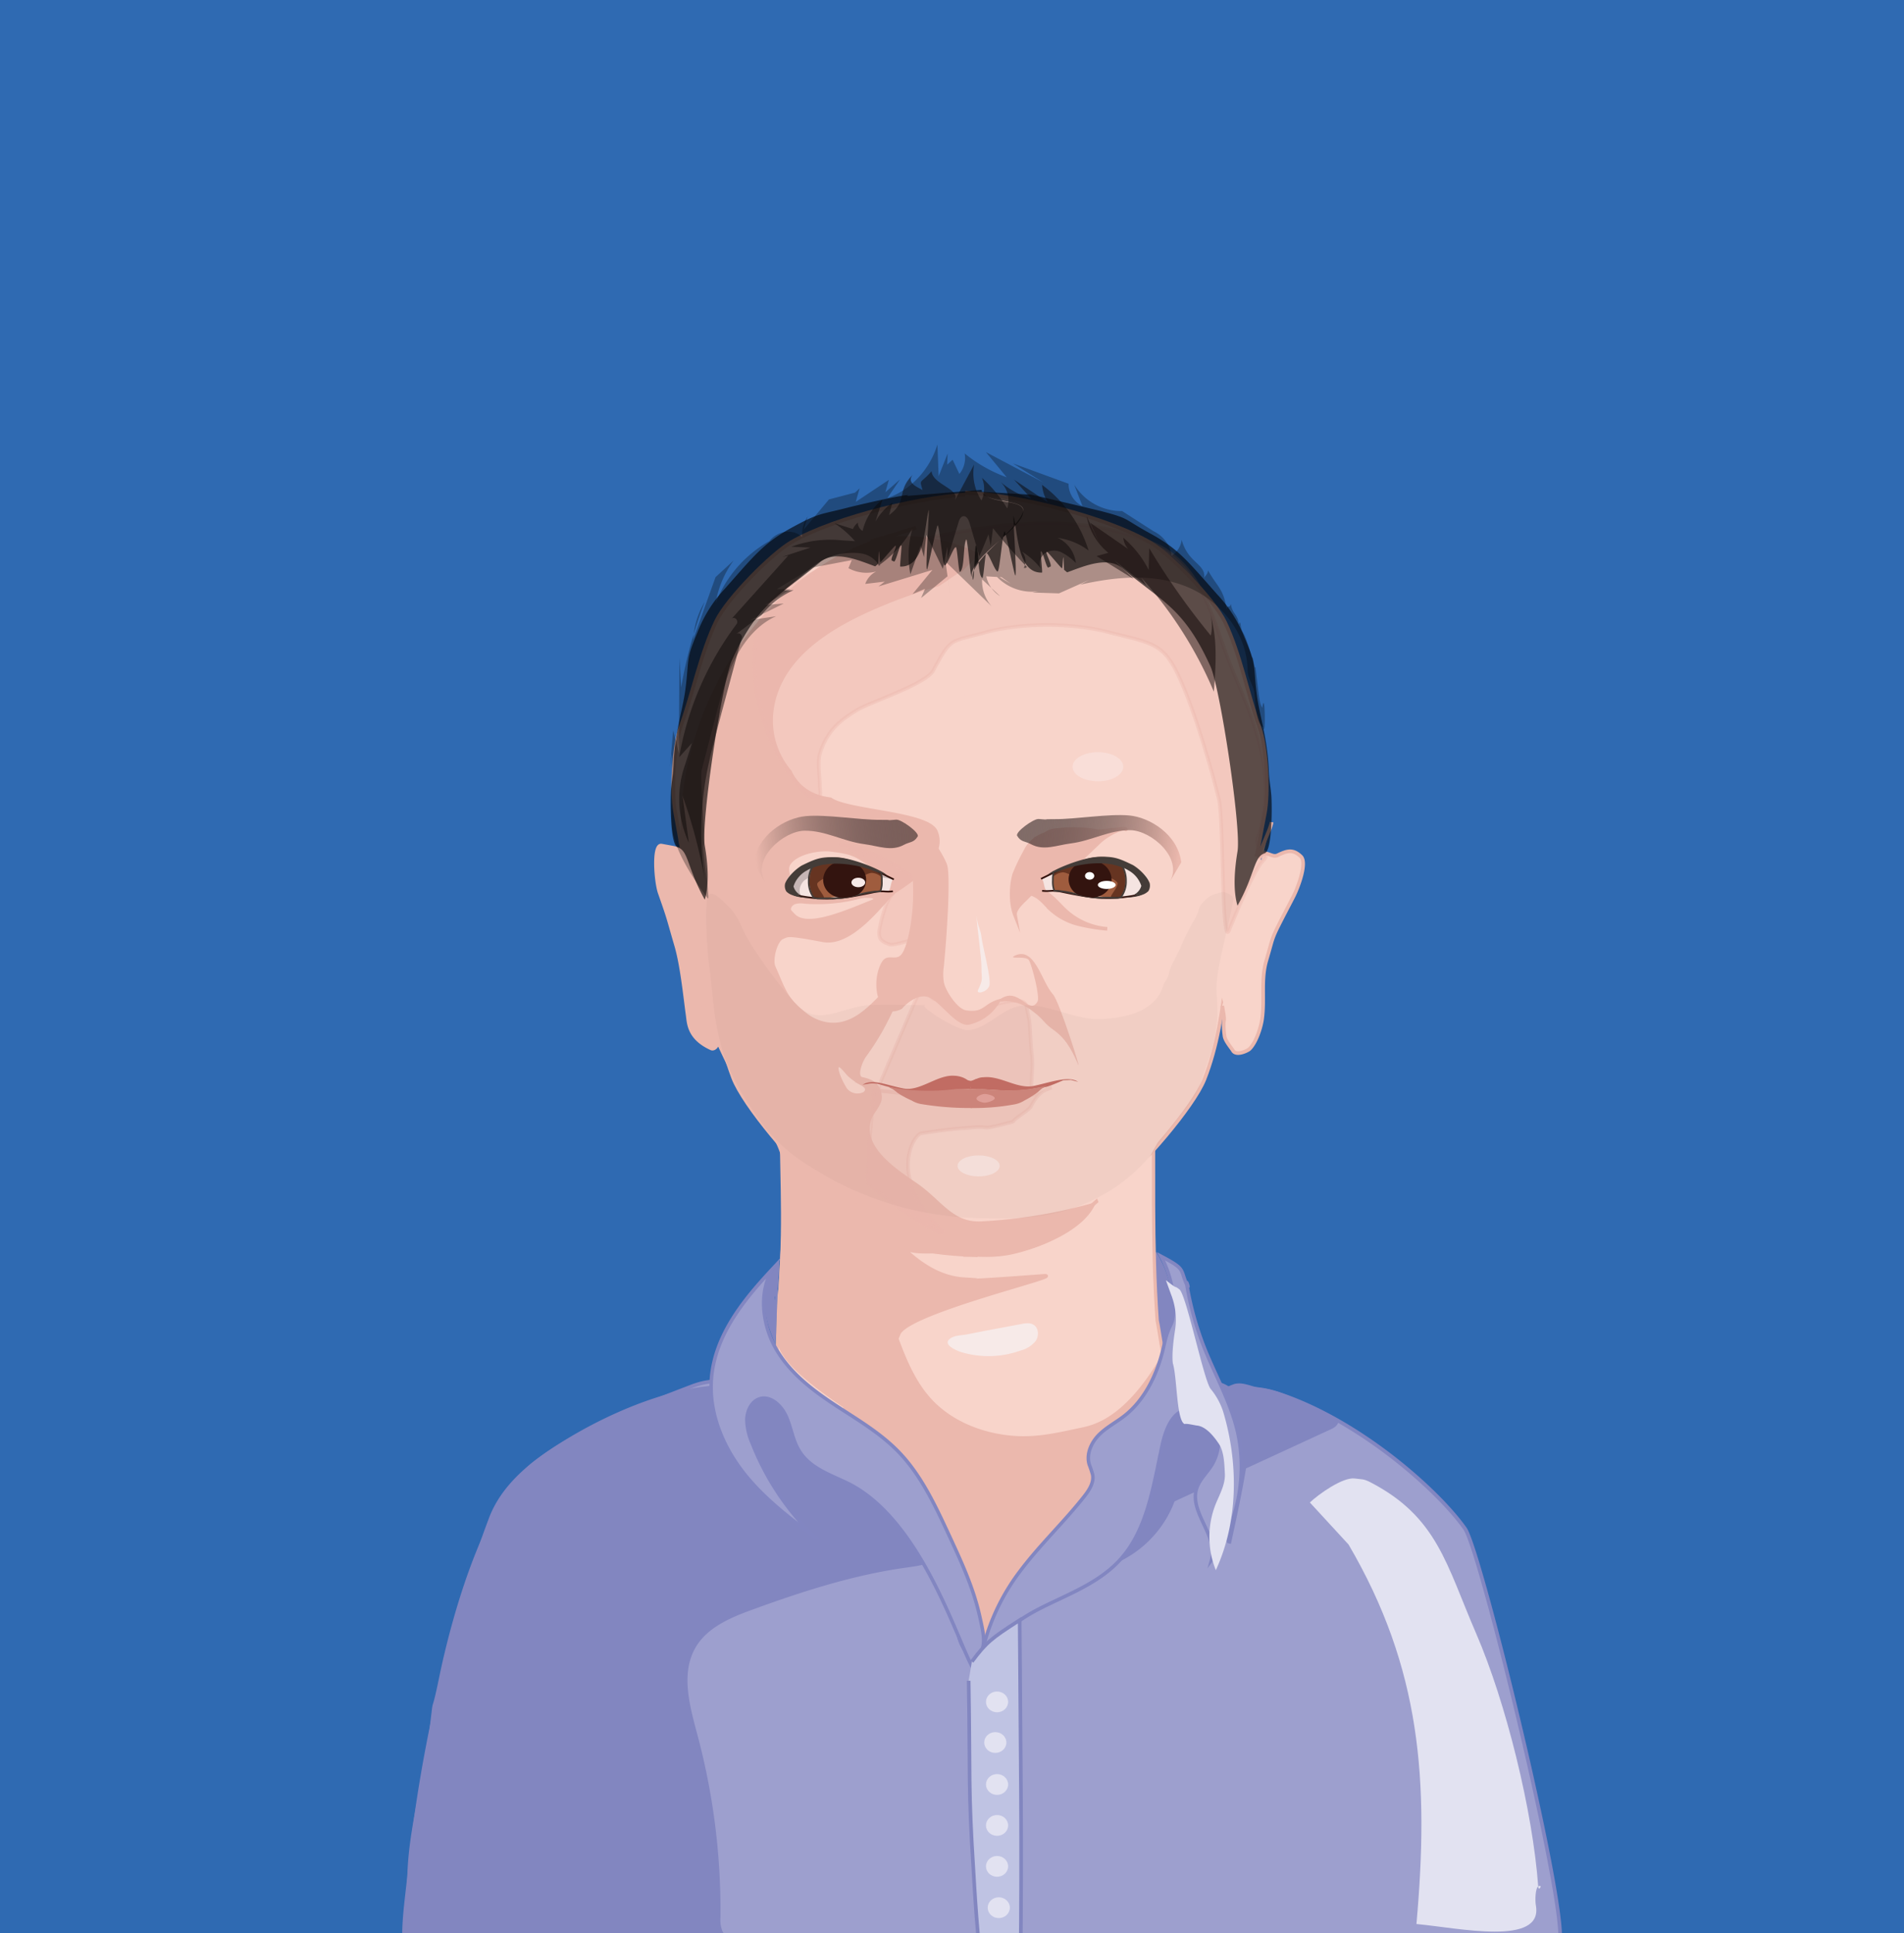 <svg xmlns="http://www.w3.org/2000/svg" xmlns:xlink="http://www.w3.org/1999/xlink" viewBox="0 0 575.43 583.94"><rect x="0" y="0" width="575.43" height="583.94" fill="#808080" stroke="none"/><defs><style>.cls-1{fill:#2f6ab2;}.cls-2,.cls-6{fill:#8286c0;}.cls-3,.cls-7,.cls-9{fill:#f8d4ca;}.cls-12,.cls-14,.cls-3,.cls-4,.cls-7,.cls-8{stroke:#ebb8ad;}.cls-10,.cls-11,.cls-12,.cls-14,.cls-20,.cls-22,.cls-3,.cls-4,.cls-5,.cls-6,.cls-7,.cls-8{stroke-miterlimit:10;}.cls-3{stroke-width:0.99px;}.cls-12,.cls-13,.cls-14,.cls-4,.cls-8{fill:#ebb8ad;}.cls-4{stroke-width:1.15px;}.cls-10,.cls-5{fill:#9d9fce;stroke:#8286c1;}.cls-11,.cls-5,.cls-6{stroke-width:1.1px;}.cls-11,.cls-6{stroke:#8286c0;}.cls-12,.cls-14,.cls-7,.cls-8{stroke-width:1.1px;}.cls-10{stroke-width:1.06px;}.cls-11{fill:#bfc3e3;}.cls-12,.cls-34{opacity:0.4;}.cls-14{opacity:0.41;}.cls-15{fill:#f5e4e1;}.cls-16{fill:#c6b6b5;}.cls-17{fill:#9f5c3e;}.cls-18{fill:#e2e2f1;}.cls-19{fill:#663421;}.cls-20,.cls-22{fill:none;}.cls-20{stroke:#33120d;stroke-width:0.52px;}.cls-21{fill:url(#Sfumatura_senza_nome_46);}.cls-22{stroke:#443c38;stroke-width:0.5px;}.cls-23{fill:#33140f;}.cls-24{fill:#c66f66;}.cls-25{fill:#d2887d;}.cls-26{fill:#443c38;}.cls-27{fill:#e5a39c;}.cls-28{fill:url(#Sfumatura_senza_nome_46-2);}.cls-29{fill:#140c09;opacity:0.03;}.cls-30{opacity:0.62;}.cls-31{opacity:0.29;}.cls-32{fill:#0d0809;}.cls-32,.cls-33{opacity:0.51;}.cls-33{fill:#120909;}.cls-34{fill:#faefed;}.cls-35,.cls-36{fill:#f7eae8;}.cls-36{opacity:0.58;}.cls-37{fill:#fff;}</style><linearGradient id="Sfumatura_senza_nome_46" x1="225.62" y1="256.58" x2="270.38" y2="256.58" gradientTransform="matrix(1.12, -0.1, 0.11, 0.99, -53.43, 24.97)" gradientUnits="userSpaceOnUse"><stop offset="0.01" stop-color="#ebb8ad"/><stop offset="0.11" stop-color="#d2a49a" stop-opacity="0.94"/><stop offset="0.43" stop-color="#7e625d" stop-opacity="0.76"/><stop offset="0.7" stop-color="#413130" stop-opacity="0.63"/><stop offset="0.9" stop-color="#1b1314" stop-opacity="0.54"/><stop offset="1" stop-color="#0d0809" stop-opacity="0.51"/></linearGradient><linearGradient id="Sfumatura_senza_nome_46-2" x1="273.33" y1="261.25" x2="318.08" y2="261.25" gradientTransform="matrix(-1.12, -0.1, -0.11, 0.99, 692, 24.97)" xlink:href="#Sfumatura_senza_nome_46"/></defs><g id="Livello_8" data-name="Livello 8"><rect class="cls-1" x="-4.76" y="-14.17" width="593.77" height="611.08" rx="5.97"/></g><g id="Livello_1" data-name="Livello 1"><path class="cls-2" d="M347.7,391.42a30.48,30.48,0,0,0,1.91,12.84,6.19,6.19,0,0,0,1.44,2.31,2.22,2.22,0,0,0,2.41.5c.72-.36-1.84-4.2-1.07-4,1.06.29,1.59.94,2-7.18a32.4,32.4,0,0,0-2.84-13.72c-.66-1.36-2.27-4.68-2.31-3.81a32.14,32.14,0,0,1-.43,4.11A68.84,68.84,0,0,0,347.7,391.42Z"/><path class="cls-2" d="M231.22,391.19c-.56,4.93.81,9.61,3.3,15.33-.38-.27.24-4.94.19-5.47-.13-1.3.4-10.45.35-11.76-.11-2.71-1.14,5.63-.92,2.92.1-1.3.62,0,.8-1.27.14-1,.93-11.28.46-10.37-1.16,2.28-2.08,3.79-2.55,4.68A13.12,13.12,0,0,0,231.22,391.19Z"/><path class="cls-3" d="M299,616.46c-49.72,6.19-94.66,5.75-144,11.2-8.36.91-2.71-47.15-6.05-55.33,3-52,6.23-77.09,18.77-115.28,2.51-8.19,4.59-14.81,12.11-18.45,11.7-6.36,12.1-3.1,23.8-9.46,5-1.82,15-3.71,15-3.71,4.18-3.64,12.63-4.43,15.14-9.88,1.67-3.64,1.17-22.72,2-26.35,1.67-23.64,0-35.67.45-59.14-.18,0-.64,16.88,0,0,22.4.08,42.35,0,64.75.11"/><path class="cls-3" d="M283.63,615.7c49.73,6.19,94.67,5.74,144,11.2,8.36.91,2.71-47.15,6.06-55.33-3-52-6.24-77.09-18.78-115.28-2.5-8.19-4.58-14.81-12.11-18.45-11.7-6.36-12.09-3.1-23.79-9.46-5-1.82-15-3.71-15-3.71-4.18-3.64-8.77-6.4-11.28-11.86-1.67-3.64-2.19-10.2-3-13.83-1.68-23.64-.83-46.07-1.23-69.55.18,0,.64,16.88,0,0-22.4.08-44.42-.11-66.83,0"/><path class="cls-4" d="M268.13,390.07c-.75,4.15.66,8.35,2.1,12.31C273,410,276,417.87,281.71,423.7s13.79,9.25,22,10.36,14.51-.36,22.57-2.08c4.26-.9,15.22-2.67,27.72-26.7,1.57-3-11.92,35.65-13,39a64.6,64.6,0,0,1-36,38.82c-4.66,1.94-5,19.35-9.94,18.13s-13.58-20.85-16.43-24.95-4.83-8.74-7.24-13.12c-4.82-8.73-11.46-16.59-14.43-26.11a37.84,37.84,0,0,1,11.14-39"/><path class="cls-5" d="M442.75,461.78c-8.26-11.7-32.15-32.87-56.51-40.79C370,415.7,362,425.06,344.56,439.8c.28,1.19-2.52,8.86-3.18,10-3.49,6-10.58,10.22-15.69,14.77-5.7,5.08-13.19,10.3-17.09,17-3.14,5.36-3.05,13-7.64,17.48a6.13,6.13,0,0,1-9.87-1.37c-2-3.36-2-8-2.28-11.73-.33-4.81-.89-9-3.18-13.45-1.71-3.3-4.19-6-6.12-9.19l-.41-.67a5.33,5.33,0,0,1-1.84-3.09,24.31,24.31,0,0,1-5.64-7.31,5.86,5.86,0,0,1-.52-2.94c-36.22-8.8-39.57-39.11-62.14-30.46-25.08,9.63-53.28,20.33-60.67,39.95-23.41,62.07-28.51,132.07-23.38,129.16,9.34-5.3,17.16,7.66,48.11,16.89,16.63,5,8,107.66,18.15,114.28C363,790.66,429.58,788.25,411.69,602c31.06-12.94,29.82-19.7,59-14.51C476.7,588.56,447.76,468.88,442.75,461.78Z"/><path class="cls-2" d="M227.24,486.32c-6.49,2.36-13.37,5.28-16.92,11.2-4.71,7.86-1.88,17.84.49,26.69a205.17,205.17,0,0,1,6.93,55,9.44,9.44,0,0,0,.55,4.1c1.55,3.33,6.18,3.59,9.79,2.91s7.75-1.69,10.67.56a270.43,270.43,0,0,1-96.12.85c-6-1-16.07,8.63-19.76,3.72-3-4,.07-20.63.27-25.64.55-14.31,4.87-28.2,6.57-42.42,1.65-13.79.21-2.89,3-16.5,3.79-18.5,13.63-53.74,28.59-65.27s41.29-24.08,60.15-23c10.28.56,15.45,3.42,21.84,11.49,4.07,5.14,6,11.9,10.8,16.33,3.71,3.41,8.68,5,13.45,6.63,6.13,2.1,15.28,5.73,15.87,13.43.45,5.82-4.06,6.39-8.88,7.07C258.29,475.66,242.63,480.7,227.24,486.32Z"/><path class="cls-6" d="M344.42,457.82,402,431.27c1-.44,2.09-1.18,1.93-2.23h0c-7.66-2.78-14.77-8.3-22.92-9.17-2.49-.27-5.42-1.94-7.82-1.23a17,17,0,0,0-6.67,4.11c-6,5.68-9.18,13.73-13.73,20.68A114.46,114.46,0,0,1,340.74,458l.64-1.55"/><path class="cls-7" d="M295.37,149.18c-15.36.43-42.72,6.79-56.28,14.64-5.78,3.34-19.27,16.86-22.6,23.74-4.66,9.6-7,21.53-10.66,31.62-2.2,6-3,19.82-1.78,26.16,1.08,5.54,2.21,13.29,3.43,16.5,1.61,4.26,2.26,3.23,4.2,8.71,3.55,10,.82,31,9.91,55.08,3.16,8.34,19,26.91,25.87,32,17.34,12.79,16.66,20.53,48,21.58"/><path class="cls-8" d="M205.28,253.35c.47-.19,1,5.84,1.5,5.65-.83-2.53.37-2.24-6.86-3.55-2.56-.47-1.71,10.95-.53,14.28,3.08,8.74,2.46,7.37,5,16,1.73,6,2.61,14.86,3.46,21.11.33,2.37.35,6.8,7.12,9.88.64.29,1.48-.28,1.87-1.34a27.2,27.2,0,0,0,.43-3.26c.07-.64-3.1-19.35-2.93-18.73.63,2.22-1.93-21-2.15-21.34-.36-.59-2.12-5.06-1.67-3.8"/><path class="cls-7" d="M291.71,148.84c15.35.58,42.66,7.21,56.15,15.2,5.75,3.4,19.13,17.05,22.4,24,4.57,9.64,6.8,21.61,10.39,31.72,2.15,6.05,2.84,19.86,1.56,26.19-1.12,5.53-2.33,13.26-3.57,16.46-1.64,4.24-2.29,3.2-4.28,8.67-4.08,11.23-2.52,35.16-10.37,55-3.28,8.28-19.24,26.72-26.14,31.71-17.45,12.62-15.44,20.6-46.74,21.33"/><path class="cls-7" d="M369.38,303.85c.77,4.13.59,3.86.46,5.14a21.37,21.37,0,0,0,.23,3.88c.09,1.45,2.13,3.78,2.51,4.45,1,1.81,4.46.09,5-.38,2.08-2,3.47-6.54,3.82-8.91.9-6.24-.43-12,1.35-18,2.57-8.63.79-5,8.06-19,1.61-3.11,4.29-10.43,2.35-12.29-2.47-2.36-4.28-1.7-7.05-.37-1.29.62-2.44-.54-3.88-.56-.94,0-2,2.31-1.93,1.33.21-1.76,3.73-8.67,4-10.77"/><path class="cls-9" d="M382.15,269.42,377,291.91a31.22,31.22,0,0,1-2.17,6.91,9.33,9.33,0,0,1-4.86,4.8,36.7,36.7,0,0,1-1.48-19.49c.93-4.71,2.78-9.16,3.7-13.87a43.45,43.45,0,0,1,1.43-6.65c1-2.64,3.78-6.29,6.66-4.5C383.68,261.23,382.93,266,382.15,269.42Z"/><path class="cls-6" d="M229.8,449.53c-3.75-7.27,1.68-6.72,6.62-13.25a2.62,2.62,0,0,0,.64-1.26,2.36,2.36,0,0,0-.33-1.22A39,39,0,0,0,223,418.26a6.5,6.5,0,0,0-4.31-1.41,4.48,4.48,0,0,0-3,2.1,9.26,9.26,0,0,0-1.2,3.52,20.76,20.76,0,0,0,2.63,14c1.68,2.8,1.6,4.15,3.74,6.62,3.44,3.95,8.85,9.29,11.12,14a4.14,4.14,0,0,0,.82,1.31c.37.36-7.65-22.09-7.16-22.27s4.88,14.73,4.55,14.33"/><path class="cls-6" d="M371.47,466.28c1.84-8.46,3.68-16.93,5-25.49.63-4.17,1.14-8.45.27-12.58s-3.39-8.12-7.28-9.75c-5.09-2.13-11.2.41-14.79,4.6s-5.19,9.71-6.51,15.07-2.52,10.89-5.51,15.54c-4.69,7.27-13.58,12.13-15.22,20.63a32.74,32.74,0,0,0,26.43-19.43c1.71-4,2.41-8.78,4.83-12.49,2.09-3.2,4.26-3.13,4.78.69a61.92,61.92,0,0,0,2.76,12.18,53,53,0,0,0,2.43,5.9C369.08,462,371.64,465.5,371.47,466.28Z"/><path class="cls-10" d="M215,416.61c-.78,10.22,3.46,20.3,9.55,28.12s13.95,13.77,21.7,19.61A80,80,0,0,1,227.35,436a18.26,18.26,0,0,1-1.63-7.29c.11-2.51,1.35-5.13,3.51-6,3.23-1.36,6.72,1.6,8.29,5s2,7.26,3.92,10.43c3.06,5.2,9,7.23,14.17,9.67,23.36,10.94,34.3,50.26,38.86,56.76,3.36-7.89,3.47-8.16,1.55-16.61s-5.55-16.3-9.15-24.07c-4.12-8.88-8.35-17.94-14.91-24.88-5.75-6.09-13-10.22-19.84-14.74s-13.68-9.76-17.84-17.24c-3.86-7-5-16.49-.87-23.62C225.07,392.35,216,403.21,215,416.61Z"/><path class="cls-10" d="M308.25,474.69c6-8,13.28-14.83,19.47-22.69,1.46-1.86,2.95-4.14,2.49-6.53a28,28,0,0,0-1-3c-1-3.19.63-6.72,2.9-9s5.13-3.73,7.65-5.69c6.36-4.94,10.2-13,12-21.28s3-4.67,2.95-13.17a33,33,0,0,0-3.83-13.83c7.59,4,5.64,3.77,7.81,8.64.94,2.11-.4-2.3,0,0A95.11,95.11,0,0,0,363.91,407c3.32,8.37,7.85,16.25,10,25.07,3.19,13.39.24,28.34-7.72,39.12,2-7.21-6.67-14.19-4.6-21.37.78-2.7,2.93-4.62,4.44-6.94,2.3-3.54,3-8.44,1.22-12.29s-6.45-6.09-10.08-4.31-5.17,6.68-6.08,11c-2.49,11.74-4.4,24.4-11.95,33.21-6.51,7.61-16.06,10.95-24.72,15.35-7.93,4-14.54,9.45-18.51,18.06A64,64,0,0,1,308.25,474.69Z"/><path class="cls-11" d="M292.75,507.74c.49,29.86-.17,32.17,1.45,57.32.12,1.86,1.4,25.82,2.65,27.21s-5.42-3.49-3.61-3.13c6.13,1.23,9,3.83,15.17,5.06.48-37.09,0-66.71-.24-104.77-8.67,5.54-10.12,6.75-14.45,12.53"/><path class="cls-8" d="M314.33,271.51c1.22,1,2.25,2.3,3.43,3.39a19.47,19.47,0,0,0,8,4.23,55.59,55.59,0,0,0,8.88,1.47A21,21,0,0,1,321.9,275c-1.79-1.66-3.36-3.64-5.37-5-1.34-.88-3.67-1.86-5.25-1.15-1,.48-.39.85.38,1.14A9,9,0,0,1,314.33,271.51Z"/></g><g id="Livello_5" data-name="Livello 5"><path class="cls-8" d="M263.23,163.58c.78-.16,1.56-.3,2.34-.43,3.73-1.35,7.52-2.55,11.3-3.74Z"/><path class="cls-8" d="M276.52,357.7c-7.18-4.85-16.56-11.43-13.66-19.8.75-2.17,3.36-4.44,3.09-6.74-.4-3.42-2.17-4.52-5.48-5.24-2.18-.47-.53-5.19.85-7.08,9.91-13.56,8.73-20.44,18.48-28.5-11.27,3.86-17.15,20.77-29.74,19.05a14.4,14.4,0,0,1-6.79-3c-5.94-4.62-6.39-7.4-9.43-14.23-1-2.13.5-8.19,2.63-9,1.72-.69,1.14-1.21,12.26.89,8.3,1.57,17.18-10.42,20.47-13.68-7.15,1.92-24.12,11.49-29.34,6.18-8.59-8.75-3.06-6.09-2.14-13.82.55-4.7,9-6.55,13.47-6,7.25.91,7.51,1.56,13.69,5.77,4.62,3.14.57,3.9,5.19,7,1.78-1.24,16.6-9.74,12.72-18.37-2.49-5.55-26.89-6-31.79-9.67-4.89-.6-9.43-2.77-12.05-7.87-.08-.15-.13-.3-.2-.45a23.81,23.81,0,0,1-5.51-18.57c2.17-16.27,18-25.37,30.59-30.9a154,154,0,0,1,19.67-7.09l1.86-1.22c1.84-1.32,3.73-2.55,5.66-3.74a52,52,0,0,1,4.18-4.13,50.26,50.26,0,0,0-29.63-4.35c-2.77,1-5.51,2.09-8.19,3.34-31.8,14.77-53.22,52.6-51,90.14,2.42,41.3,4.23,45.83,17.92,73.14,5.26,10.48,8.77,9.21,12,18.43,2.78,8-2,49.77-.67,57.62,1.47,8.37,23.48,21.31,29.87,25.64,6.4-9.07,1.53-18.37,6.16-28.64,3-6.62,51.12-17.9,43.75-17.37-8.07.59-30.45,2.32-24.09,1-15.87-1-25.14-19-33.44-24.06-.19-.12-2.94.2-11.54-4.5,2.76,5.77,14.56,8.37,18,13.69,6.74,10.44-2.28-4.34,6.65,3.92,4,3.72,9.33,2.24,14.69,2.75,6.78.65,13.4,1.61,20.12.13,7.78-1.7,20.73-6.75,24.48-14.37a155.58,155.58,0,0,1-33.83,5.53C287.46,369.88,284.21,362.91,276.52,357.7Z"/><path class="cls-9" d="M331.78,362.65a4.63,4.63,0,0,0,4.48,2.77c2.32-.3,3.84-2.71,5.05-4.89l8.44-15.16a1.4,1.4,0,0,0,.26-1c-.13-.46-.65-.62-1.09-.68-7-1.07-14.26,1.84-19.64,6.85a9.87,9.87,0,0,0-3.07,4.47c-.49,1.82,0,4.08,1.59,4.92a2.39,2.39,0,0,0,3.3-1.3A7.89,7.89,0,0,0,331.78,362.65Z"/><path class="cls-8" d="M240.14,272.6a6.65,6.65,0,0,1,3-.15A50.55,50.55,0,0,0,259.58,271a7.38,7.38,0,0,1,2.18-.32c.73.05,2.21-.1,2.63.56s-.78,1.89-1.36,2.38a10.8,10.8,0,0,0,5.56-3.77c-8.67-2-17.68-1.28-26.4.4a15.58,15.58,0,0,1-5.91.43c-.4-.07-.95-.07-1,.36a.8.8,0,0,0,.22.6c.76,1,0,.23,1.11.55,0,.33,2.49,3.68,2.52,4C237.5,274.31,239.33,272.85,240.14,272.6Z"/><path class="cls-12" d="M254.54,254.87a58.59,58.59,0,0,1,14.19,11.72,2.49,2.49,0,0,1,.74,1.34c.08,1,1,1.43.32,2.15a11.4,11.4,0,0,0-2.41,4.58,39.32,39.32,0,0,0-1.62,6.34,4.64,4.64,0,0,0,.18,2.32c.5,1.11,1.73,1.51,2.79,1.95,1.74.71,10-2.89,11.31-1.5.66.68-5.28,6.17-4.38,6.23,1.14.08,2-1.07,2.59-2.16a17.91,17.91,0,0,0,1.57-4.23c1.15-4.94,2.34-10.1-.19-14.39s-8.68-7.76-12.9-10A46.42,46.42,0,0,0,253.29,255"/><path class="cls-12" d="M311.85,330.88c.2-.06,5.77-2.28,6-2.34-3.19.93-4.72,2.68-6.35,5.82-.46.89-4.26,3.26-4.94,4s-.43.53-1.44.78c-10.07,2.59-5,.93-11.26,1.47a148.22,148.22,0,0,0-15.5,1.79c-2.13.38-9.92,12.37,5,28,7.75,8.1-19.54-10.34-21-13-.84-1.56,1.78-26.35,1.71-28.16-.24-.16,22.1,3.09,21.85,2.93"/><path class="cls-7" d="M255.83,329.5a4.65,4.65,0,0,0,5.16,1,1.67,1.67,0,0,0,1-1.19c.11-.9-.78-1.51-1.53-1.92a21.33,21.33,0,0,1-3.67-2.55c-.68-.58-2.36-3-3.16-3C251.32,321.69,255,328.72,255.83,329.5Z"/><path class="cls-8" d="M317.17,251.54c-2.23.64-6.37,2.16-7.69,6.87-.68,2.4.56,3.66,1.82,5.76.56.93,1.08.78,1.35,1.85.17.7,2.1,2,2.73,2.3a1.49,1.49,0,0,0,1.31-.34,74.78,74.78,0,0,0,10.68-9l5.07-4.84a22.13,22.13,0,0,1,1.89-1.46c5.52-3.55,6.09-1.8,5.89-2.19s-7.74.73-8.26.63a43,43,0,0,0-13-.3,5.13,5.13,0,0,0-2.45.78,16.88,16.88,0,0,1-3.94,1.87"/><path class="cls-13" d="M313.54,302.61c.87-1.44-1.71-11.08-2.55-12.51s-5.67-.31-4.72-1.19c6.44-3.59,8.4,7.59,11.94,11.45,2,2.22,8.54,23.18,7.7,21.36-1.41-3.08-3.14-7.35-7.07-10.26-3.93-2.73-2.77-3-6.92-6.12-7-5.34-12.16-1.08-9.57-3.53C308,297.84,310.89,307,313.54,302.61Z"/><path class="cls-8" d="M316,269a5.58,5.58,0,0,0-5.2,1.72c-1.34,1.45-4.36,3.77-4,5.79-1.49-3.76-1.23-9.17-.26-12.41a58,58,0,0,1,3.86-7.83c.91-1.55,1.74-.51,3.38-.08"/><path class="cls-12" d="M258.92,214.56c3.76-2.34,20.95-7.9,23.14-12,5.54-10.27,4.94-8.47,15.54-11.46s26.19-3,36.85-.26c13.51,3.47,16.91,3.2,21.62,13.09s9.57,26.67,12.28,37.41c1.49,5.93.8,45.32,3.1,39.7s7.48-18.13,10.33-21.05-2.93-2.86-1.64-6.89c5.49-17.2.41-31.59-6.63-48.1s-9.3-33.83-24.8-40.7c-21-9.33-44.87-6.62-67.21-2-13,2.68-26,6-38,11.91-4.52,2.21-9,4.94-11.87,9.38-2.61,4.11-3.44,9.27-3.62,14.26a59,59,0,0,0,8,31.61c1.86,3.16,6.08,10.89,9.89,11.35,2.76.33,1.91-1.39,1.89-3.5,0-2.61-.75-7.05,0-9.57C250,220.4,254.22,217.49,258.92,214.56Z"/><path class="cls-8" d="M238,261.86c.18-1.28,1.09-2.39,1.15-3.68-2.12.41-3.67,2.22-4.74,4.09a11.13,11.13,0,0,0-1.57,4.48,5.62,5.62,0,0,0,1.65,4.72c1.09,1,3.34,1.74,4.62.69s.76-2.66.36-3.89C238.85,266.34,237.7,263.93,238,261.86Z"/><path class="cls-14" d="M277.58,300.09l-10.69,25a19.57,19.57,0,0,0-1.26,3.61.86.86,0,0,0,.09.74.88.88,0,0,0,.61.22,47.94,47.94,0,0,0,6.78.1c3.18-.19,6.33-.69,9.5-1,9.35-.88,18.77,0,28.14.6a1,1,0,0,0,.6-.09,1,1,0,0,0,.33-.86c.07-1.75.12-2.52.19-4.27a28.54,28.54,0,0,0,0-5.31c-.33-2.38-.49-6.75-.66-9.15-.15-2.05-.56-3.13-.88-5.17a2.61,2.61,0,0,0-.67-1.54,2.83,2.83,0,0,0-1.8-.6c-3.34-.27-8.85,1.38-11.84,3.42-4.2,2.87-8.37-4.41-13.43-3.92-.89.09-1.79-1.67-2.62-2s-1.51.6-1.14-.21l-3.26-.46"/></g><g id="Livello_6" data-name="Livello 6"><path class="cls-15" d="M240.08,270c3.91,1.48,7.71,1.32,11.89,1.15s9.23-1.5,13.41-1.65c1.7-.06.32.06,2,.06,2.18,0,1.49-2.61,2.54-3.95-2.65-.71-1.85-1-4.22-2.42A24.7,24.7,0,0,0,239,264.33C236.76,266,237.4,269,240.08,270Z"/><path class="cls-16" d="M243.39,265.75c8-5.12,18.18-1.55,26.42-.13-7-2.59-10.92-5.86-19.38-6.16-1.92-.06-6.49,1.89-8.15,2.84-1.07.62.62.28-.22,1.19-.54.58-.55-.43-.79.32-.35,1.11-3.36,2.2-2.66,3.13.38.5,1.22,2.83.22,2.2-.36-.22.46.4.61.13s2.77,1.46,2.58,1.19C241.16,269.2,241.88,266.72,243.39,265.75Z"/><path class="cls-17" d="M266.1,269.22a6.5,6.5,0,0,0,.55-3.2,7.86,7.86,0,0,0-.32-2.17c-6.22-2.28-12.71-4.27-19.44-3.47a8.31,8.31,0,0,0-2.3,5.64,8.21,8.21,0,0,0,2.07,5.38C253.15,271.28,259.69,269.73,266.1,269.22Z"/><path class="cls-18" d="M407.56,466.59C429.48,504,431.93,538,428.08,581.23c12.67,1.17,38.39,6.84,36.09-5.66-.26-1.42-.17-5.15.71-5.67,1.55-.91.13,1.79,0,0-1.63-22.68-9.71-55.55-18.75-76.42s-11.69-35.12-31.85-45.64c-2.27-1.19-2.77-.89-4.77-1.19-3.62-.54-11,4.74-13.64,7.24"/><path class="cls-19" d="M247.16,266.64a6.77,6.77,0,0,1,2.88-1.58c1.26,0,1.32.62,2.48.13,2.25-.95,5,.13,7.41-.3,1.14-.2,2.43-1.17,3.59-1.2a4.87,4.87,0,0,1,3.2,1.6c-.2-.67-.6-2-1.23-2.26a22.74,22.74,0,0,0-2.56-.75c-1.76-.51-3.36-1.46-5.07-2.13a16.44,16.44,0,0,0-10.77-.4c-.45.14,0,.3-.34.65s-1.24,1.12-1.37,1.6c-.53,2-1.56,5.55.44,8.85.35.59,1.67.57,2.86.57C250.21,271.42,246.12,267.77,247.16,266.64Z"/><g id="Livello_3" data-name="Livello 3"><path class="cls-20" d="M270.12,265.66c-8.83-4.27-13.23-7.11-23.23-5.11a13.72,13.72,0,0,0-8,4.56,3.3,3.3,0,0,0,1.87,5.37c9,1.83,14.6.87,23.18-.93,2.93-.61,3.4,0,5.91-.29"/><path class="cls-13" d="M273,287.43c-1.94,3.84-4.76-.23-6.72,3.6s-2,9.53.41,13.12c1.74,2.63,5.69.87,6,.49,1.75-2.08,5.24-4.54,8.16-3.3,3.69,1.57,8.47,9.3,12.32,8.14a14.53,14.53,0,0,0,9.56-7.83c-5.76,1.31-4.94,4.44-10.79,3.56-2.59-.39-6.35-6.06-6.71-8.65a15.64,15.64,0,0,1,0-4.48c1.06-10.56,2.08-27.91.95-31-1.71-4.66-14.77-24.61-12.39-4.54C277.38,262.86,276.18,281.05,273,287.43Z"/><path class="cls-21" d="M231.2,266.49c-4.15-7.08,5.63-15.46,11.94-15.54s11.73,3.23,18,4.05c4.4.58,8.2,2.29,12,.24,1.83-1,3-.58,4.2-2.54.68-1.13-5-5.21-6.47-5.09-4.19.35-.19,0-4.86.06-6.29.05-16.25-1.69-22.51-1.12s-14.67,5.75-15.7,14.14"/><path class="cls-22" d="M247,271.41c.51,0,4.09-.15,4.52,0,7-.17,8.41-1.93,14.55-2.14a7.79,7.79,0,0,0,.43-3.06,13,13,0,0,0-.19-2.59c-3-1-5.58-2.17-8.86-2.71a33.85,33.85,0,0,0-11.2-.16,8.63,8.63,0,0,0-1.83,5.46,8,8,0,0,0,1.49,4.91C245.34,271.16,246.9,271.4,247,271.41Z"/><path class="cls-23" d="M257.44,270.9c.79-.29.82-.22,1.61-.5a5.26,5.26,0,0,0,0-9.21c-.72.11-.95-.2-1.74-.32-.6-.09-1.08-.16-1.68-.28l-1.57-.11c-.4,0-.81.15-1.18,0a5.73,5.73,0,0,0-4.1,5.26c0,3.06,2.48,5.43,6,5.54C255.25,271.11,256.94,271.08,257.44,270.9Z"/><path class="cls-24" d="M260.7,327.7c2.9-1.94,7,.08,12.34,1.11,5,1,10.34-4.27,15.45-3.83a7.5,7.5,0,0,1,3.24.87,5,5,0,0,1,1.72,3.13c-6.06,0-13,2.26-20.73.3a62,62,0,0,1-7.07-1.76,9.15,9.15,0,0,0-2.74-.18"/><path class="cls-25" d="M271.2,330.11a28.61,28.61,0,0,0,4.32,2.34,8.25,8.25,0,0,0,3.13,1.12,89.3,89.3,0,0,0,15.12,1.15c.34-.91-.2-2.38-.2-3.37s1.13-2,.34-2.27a43.39,43.39,0,0,0-4.84-.11,66.73,66.73,0,0,1-16,.11c-1.5-.19-3-.54-4.5-.71a5,5,0,0,0,1.17.62A9.92,9.92,0,0,1,271.2,330.11Z"/><path class="cls-24" d="M325.83,326.8c-2.92-1.88-8,.08-13.33,1.23-5,1.1-10.12-3.15-15.22-2.6a4.94,4.94,0,0,0-2.62.76,4,4,0,0,0-1.4,2.8c7-.07,11.89,1.23,19.7-.22,3.15-.58,1.58.53,8.38-2.42-.07,0,2.43-.13,2.36-.09"/><path class="cls-25" d="M313.68,329.9a26.15,26.15,0,0,1-4,2.51,8.61,8.61,0,0,1-3.21,1.24,67.43,67.43,0,0,1-13.14,1.07,8.22,8.22,0,0,1-.24-2.86c0-1-.8-3,0-2.88.43.06,2.51-.11,2.91-.08,5.43.48,10.36.82,15.76,0,1.5-.22,3-.61,4.48-.81a5,5,0,0,1-1.15.65A10.15,10.15,0,0,0,313.68,329.9Z"/><path class="cls-24" d="M295.23,326.16a9.8,9.8,0,0,1-.84,1.93,1,1,0,0,1-.37.35.9.9,0,0,1-.49,0,1.9,1.9,0,0,1-1.38-.61,5.05,5.05,0,0,1-.39-.77c-.07-.14-.19-.26-.25-.39.17-.12.21-.88.36-.73a2.74,2.74,0,0,0,1.52.58c.45,0,1.45-.58,1.75-.6C295.23,325.93,295.2,326.26,295.23,326.16Z"/><path class="cls-26" d="M241.06,270.37c-.36-.24,1.79.38,1.38.25a4.27,4.27,0,0,1-2.62-2.83,7.59,7.59,0,0,1,1.64-2.9A7.79,7.79,0,0,1,243.8,263c1.69-1.13,6.89-2.29,4.95-1.69-.2.07,6.63-2.13,19.31,3.1-1.39-1.51-10.37-5.28-15.46-5.44-4.67-.15-6.11.48-10.32,2.51a15.09,15.09,0,0,0-3.65,3.22,7.85,7.85,0,0,0-1.34,2.17,3.13,3.13,0,0,0,.36,2.43,4.53,4.53,0,0,0,1.34.93,12.46,12.46,0,0,0,6,.92C243.51,271,242.27,271.21,241.06,270.37Z"/><path class="cls-27" d="M295.12,331.88c0-.73,1.73-1.41,2.51-1.41s3,.55,3,1.28-2.25,1.37-3,1.37S295.12,332.61,295.12,331.88Z"/><path class="cls-15" d="M344.66,269.84c-3.91,1.48-7.71,1.32-11.88,1.15s-9.23-1.5-13.41-1.65c-1.7-.06-.32.07-2,.07-2.17,0-1.48-2.62-2.53-4,2.65-.72,1.84-1,4.22-2.42a24.68,24.68,0,0,1,26.74,1.13C348,265.8,347.35,268.83,344.66,269.84Z"/><path class="cls-17" d="M318.64,269.06a6.63,6.63,0,0,1-.54-3.2,7.93,7.93,0,0,1,.32-2.18c6.22-2.27,12.71-4.26,19.43-3.46a8,8,0,0,1,.24,11C331.6,271.12,325.06,269.57,318.64,269.06Z"/><path class="cls-19" d="M337.59,266.47a6.91,6.91,0,0,0-2.89-1.58c-1.25.05-1.32.62-2.48.13-2.24-.95-5,.13-7.4-.29-1.15-.21-2.43-1.18-3.6-1.2a4.78,4.78,0,0,0-3.19,1.6c.19-.68.59-2,1.23-2.27a24.1,24.1,0,0,1,2.55-.74c1.77-.51,3.37-1.47,5.07-2.14a16.57,16.57,0,0,1,10.77-.4c.45.14,0,.31.35.65s1.24,1.13,1.36,1.6c.53,2,1.57,5.56-.43,8.85-.35.59-1.67.57-2.86.57C334.54,271.25,338.62,267.61,337.59,266.47Z"/><path class="cls-20" d="M314.63,265.49c8.83-4.27,13.23-7.1,23.23-5.1a13.71,13.71,0,0,1,8.05,4.55,3.3,3.3,0,0,1-1.87,5.38c-9,1.82-14.6.87-23.18-.93-2.94-.62-3.4,0-5.91-.29"/><path class="cls-28" d="M353.55,266.33c4.14-7.08-5.64-15.47-11.94-15.54s-11.73,3.22-18,4c-4.39.58-8.19,2.3-12,.25-1.83-1-3-.58-4.2-2.54-.68-1.13,5-5.21,6.47-5.09,4.19.35.19,0,4.85.05,6.29.05,16.25-1.68,22.52-1.12S356,252.13,357,260.52"/><path class="cls-22" d="M337.71,271.24c-.52,0-4.09-.14-4.52,0-7-.16-8.41-1.93-14.55-2.13a7.66,7.66,0,0,1-.44-3.07,13.07,13.07,0,0,1,.2-2.59c3-1,5.58-2.16,8.86-2.7a33.85,33.85,0,0,1,11.2-.16,8.64,8.64,0,0,1,1.83,5.45A8,8,0,0,1,338.8,271C339.4,271,337.85,271.23,337.71,271.24Z"/><path class="cls-23" d="M327.31,270.73c-.8-.29-.82-.21-1.62-.5a5.25,5.25,0,0,1,0-9.21c.72.11.95-.19,1.73-.31.61-.09,1.08-.17,1.68-.29.32,0,1.25-.08,1.57-.11a8,8,0,0,0,1.18.06,5.72,5.72,0,0,1,4.1,5.25c0,3.06-2.48,5.43-6,5.54C329.5,270.94,327.8,270.91,327.31,270.73Z"/><path class="cls-26" d="M343.69,270.21c.35-.25-1.8.38-1.39.24a4.25,4.25,0,0,0,2.63-2.83,8.24,8.24,0,0,0-4-4.74c-1.69-1.13-6.89-2.29-4.95-1.69.2.06-6.63-2.13-19.32,3.09,1.4-1.51,10.37-5.28,15.47-5.44,4.66-.15,6.11.49,10.32,2.52a15.05,15.05,0,0,1,3.65,3.21,7.74,7.74,0,0,1,1.34,2.18,3.18,3.18,0,0,1-.36,2.43,4.58,4.58,0,0,1-1.35.93,12.44,12.44,0,0,1-6,.91C341.23,270.84,342.48,271.05,343.69,270.21Z"/></g></g><g id="Livello_9" data-name="Livello 9"><path class="cls-29" d="M220.5,274.17a19.86,19.86,0,0,1,3.81,6.23c2.61,5.94,12.62,19.59,17.37,23.92,6.23,5.68,13.63-.59,22-.74,8.52-.16,16.56.18,16.34.14-3.5-.48,8.51,7.19,12,7.43,5.05.35,10.21-5.68,15.11-7,7.64-2,16.65,3.74,24.54,3.69s17.3-2.08,19.76-9.75c.57-1.78,1.47-2.26,1.86-4.09.56-2.69,2.28-4.92,3.35-7.44a68.23,68.23,0,0,1,4.46-8.93c2-3.54.17-3.2,4.28-6.7a13.38,13.38,0,0,1,4.28-1.49c1.95.41,3.22,1.43,3.08,2.26-1.26,7.33-3.58,15.17-4.73,22.52-.81,5.19.26,9.29-.23,14.53-.73,7.72-2.79,11.51-5.08,18.91-1.59,5.15-9.9,13.62-12.68,18.22s-8.72,10-13.14,12.91c-14.23,9.29-27,9.77-43.81,9.1a98.1,98.1,0,0,1-47.8-15.23A52.78,52.78,0,0,1,232,341.56c-4.71-5.83-10.36-14.78-12.87-21.9-3.32-9.45-3.44-17.37-4.73-27.36-.65-5-1.29-14.72-.82-19.74C214,268,216.45,270.17,220.5,274.17Z"/></g><g id="Livello_4" data-name="Livello 4"><path class="cls-30" d="M296.61,148l-22.7,1.83c2.17-.64-1.65-.33-16.92,3.32-9.15,2.4-9.12,1.57-17.53,6.15s-11.08,8-20.3,18.44a41,41,0,0,0-8.39,13.32c-3.66,8.61-2.41,7.88-3.64,17.26-.79,6.08-3.21,13-3.58,22.74-.12,3-.48,4.28-.75,7.27-.24,2.77-.35,16.93,2,17.64,3.31,1,2.82,6.15,8.2,15.81,1.46-4.92.85-11.3,0-16.39-1.18-7.13,5.25-49.4,8.19-55.9,8.05-17.79,14.74-19.54,26.57-29.6,4.48-3.81,11.54-.69,16.74,1.2l.91-.76s.18-3.75.21-3.76c.18-.16.24,3.41.45,3.3s4.16-4.84,4.52-5c.82-.24-1.8,4.27-1,4.51a2,2,0,0,1,.56.26c.62.28,1.75-5.42,2.27-4.87.17.17-.51,6.19-.36,6.38,7.73.34,7.36-13.19,8.65-17.1.2-.62-1.1,17.67-.56,18,.29-.06,2.89-13.34,3.21-13.34.61,0,1.47,11.79,2.13,12.13.94-.24,2.7-5.78,3.41-5.52.37-.12.82,7.5,1.2,7.48,1.51-1,.92-8.4,1.93-9.81.35-.47,1.24,10.93,1.59,11.32-.42-6.51,16.71-15.12,15.55-20.34C308.49,150.64,297.77,152.47,296.61,148Z"/><path class="cls-30" d="M296.93,148.58c.13,0,14.26.84,14.39.85-2.17-.64,6,1.28,21.31,4.93,9.14,2.4,6.51,2.17,14.93,6.76s11.07,8,20.3,18.43a41,41,0,0,1,8.39,13.32c3.66,8.61,2.4,7.88,3.63,17.26.8,6.08,3.21,13,3.59,22.74.12,3,.48,4.28.74,7.27.25,2.77.36,16.94-2,17.64-3.32,1-2.82,6.15-8.21,15.82-1.45-4.93-.84-11.31,0-16.4,1.18-7.12-5.24-49.4-8.18-55.89-8.06-17.8-14.75-19.55-26.57-29.61-4.48-3.81-11.54-.68-16.74,1.2l-.91-.76s-.19-3.74-.21-3.76c-.18-.16-.24,3.41-.45,3.31-.37-.17-4.16-4.85-4.53-5-.81-.23,1.8,4.27,1,4.51a2.44,2.44,0,0,0-.57.26c-.61.28-1.75-5.42-2.26-4.87-.17.17.51,6.19.36,6.38-7.73.34-7.36-13.19-8.65-17.1-.21-.62,1.09,17.67.56,18-.29-.06-2.89-13.34-3.21-13.34-.61,0-1.47,11.79-2.14,12.13-.93-.24-2.69-5.78-3.4-5.52-.37-.12-.82,7.5-1.21,7.48-1.51-1-.91-8.4-1.93-9.8-.34-.48-.52,10-.86,10.37-2-5.76,14.94-15.84,15.15-21.2C309.34,150.85,296.92,151.67,296.93,148.58Z"/><path class="cls-31" d="M203,227.56l-.54,4.17,1-11.09,1.72,7,.15-28.9.53,8.86a138.64,138.64,0,0,1,7.1-25.77,25.19,25.19,0,0,0-3.46,11.35l6.75-18.83,5.45-5a30.37,30.37,0,0,0-5.43,12.88,36.82,36.82,0,0,1,16.39-18.85l-1.27,2.5c1.14-4.87,7.64-7,11.05-3.6a9.52,9.52,0,0,1,1.66-6.23L242.9,160l7.63-9.13,7.92-2.07-2.65,2.48,4-3.77-1.17,4.1,10-6.65-1.05,3.74,4.43-3.88-3.82,5.64c7-2.37,12.83-8.6,15.11-16.19l.38,9.58L286.4,137l-.14,3.38,1.64-1.5,2.05,4.3a7.61,7.61,0,0,0,1.59-6.2,43.23,43.23,0,0,0,12.7,7.2l-6.28-7.6,17.27,9.12L306.15,140l16.79,6.13a7.5,7.5,0,0,0,4.19,6.76l-2.48-6.5a16.72,16.72,0,0,0,14.48,8l9.51,6.1a9.85,9.85,0,0,1,5.49,7.38,6.69,6.69,0,0,0,3-4.82c2,7.55,8.14,7.31,6.58,12.44.05-1.56,1.31-1.63,1.36-3.2,3.1,5.44,4.59,5.41,5.66,11.71.65-1.67.63.12,1.27-1.54.37,2.87,2.05,3.13,2.41,6,.55-1.4-.1,1,.45-.45.51,4.52.65.44,3.5,10.63.44-.73.64,3.67,1.08,2.94,1.14,9.48,1.19,10.93,2.06,12.22.86-6.11,1,9.59.32,6-2.24-1.24-2.45-7.51-2.7-10.23s-2.05-4.45-2.08-7.18c-.16-11.61-8.89-21.55-19-25.39s-21.17-2.7-31.63-.36l2.82-1.47-9.2,4.09L312,179l3.82-.79a14.68,14.68,0,0,1-15.28-4.8l4.89,2.92-7.33-5.27,5.2,3.34-5.22-.29a9.26,9.26,0,0,0,4.2,6l-5.47-5.09a11.61,11.61,0,0,0,2.93,8.19l-14-13.56,1.41,10-.77-5.57-8,6.58,1.18-2.78-3.77,1.59,6-7.3-16.3,5,1.89-1.47-5.89.7a6.71,6.71,0,0,1,3.32-3.76,11.33,11.33,0,0,1-8.39-1l1-2.43-17,3.22,5.17-1L234.72,178h4.2l-7.68,4.76,5.62-.44-10.07,5,7.77-1.16c-5.42,2.37-9.59,7.34-12.41,12.9s-4.43,11.72-6,17.83l-4.07,15.65c-.68,2.61,1.2,20.39.52,23-.46,1.79,2.31,17.22,1.25,15.79-10.92-14.73-10.63-20.52-10.78-22.85C202.7,243.14,203.2,232.93,203,227.56Z"/><path class="cls-32" d="M258.39,163.48a28.37,28.37,0,0,0-6.23-5.42l8.68,2.72-3.22-.56a4.9,4.9,0,0,1,1.65-2.33,2.83,2.83,0,0,0,1.43,2.5,17,17,0,0,1,6-9.47l-2.12,6.65a17.59,17.59,0,0,1,5.12-5.71l-1,3.75c5.86-4.37,2-7,7.19-12.24-2.27,2.7,2.07,4,2.92,4.7-1-3.62-.74-1.68,2.73-5.73.33,4.12,8.87,5.33,7,8.91l5.86-10.92a15,15,0,0,0,2.22,10.85,8.27,8.27,0,0,0,.13-6.85,42.9,42.9,0,0,1,7.66,9.26,7.76,7.76,0,0,0-2.5-8.42,25.28,25.28,0,0,0,9.78,5.48l-5.22-5.74,10.21,6.83a11.57,11.57,0,0,1-1.75-5.27,38.93,38.93,0,0,1,14.06,19.84,19.91,19.91,0,0,0-9.3-3.82,9.66,9.66,0,0,1,5.46,7.6,16.69,16.69,0,0,0-4.2-3.15A5.21,5.21,0,0,0,316,167a3.9,3.9,0,0,0-1.45,4.77,21.37,21.37,0,0,0-5.7-5.13,4.32,4.32,0,0,1,.57,4.9.77.77,0,0,0,.92-.28,150.26,150.26,0,0,1-10.23-11.7l-.69,5.39-.68-3.51L296,168.08l-2.93-9.93c-.31-1.06-.93-2.35-1.95-2.21-.82.12-1.22,1.12-1.48,2l-3.29,10.91,0-3.73-1.4,6.72-5-10.25-.71,6.71-1-3.55-3.1,8.74a29.64,29.64,0,0,1,.59-13.76,35,35,0,0,1-10.28,11.18l.54-4.46-.1,4.59c-2.41-3.58-5.11-4.18-9.24-4a19.34,19.34,0,0,0-11,4.1l-8.8,7.26,3-.13a25.73,25.73,0,0,0-9.69,7.54l-7.67,5.75h0a1.07,1.07,0,0,1,1.65,1.21L217,219.34c-.95,3.57-1.9,7.14-2.68,10.76A96.6,96.6,0,0,0,213,265.8a155.94,155.94,0,0,0-6.74-25.46l1.92,14.23a31.25,31.25,0,0,1-1.06-23.76l2-6.34-3.85,4.27a93.06,93.06,0,0,1,17.28-40.12c.76-1-.28-2.41-1.34-1.81h0l17-18.94-1.77.34,8.53-2.8-5.8-.24a33.49,33.49,0,0,1,15.31-1.93"/><path class="cls-33" d="M332.37,164.42l-2.91-6.52,11.48,7.94a6,6,0,0,1-1.45-3.38,31.06,31.06,0,0,1,7.67,9.73l.16-6.58A217.4,217.4,0,0,0,365.92,192a13,13,0,0,0-.06-6.14c2.16,7.39,1.57,15.36,1,23.09a122.62,122.62,0,0,0-21.95-34.46l1.55,2.45-9.67-7.62,5.84,5.6L331.4,168l3.56-1a18.56,18.56,0,0,1-6.54-11"/></g><g id="Livello_7" data-name="Livello 7"><ellipse class="cls-34" cx="331.82" cy="231.63" rx="7.66" ry="4.4"/><path class="cls-35" d="M296.63,292.67c.05-3.24-1.19-11.15-1.54-16.1.5,3.87,1.3,4.05,1.56,6.69.22,2.19,3.07,12.72,2.32,14.62s-4.1,2.67-3.36,1.13C297.3,295.52,296.58,295.59,296.63,292.67Z"/><ellipse class="cls-36" cx="295.76" cy="352.21" rx="6.36" ry="3.17"/><path class="cls-35" d="M308.55,400c1.29-.25,2.73-.48,3.85.22,1.56,1,1.63,3.39.59,4.91A8.74,8.74,0,0,1,308.4,408a28.74,28.74,0,0,1-17.73.52c-1.62-.51-6.4-2.47-3.15-4.39,1.25-.73,3.22-.75,4.62-1l5.05-1Z"/><path class="cls-18" d="M369.65,426.4a20.85,20.85,0,0,0-3.77-6.83c-2.11-2.69-7.34-28.49-9.45-30.07s.28.61-4.07-2.75c0,0,.87,2.42,1.77,4.87a20.46,20.46,0,0,1,1,10.15c-1.11,7.11-.73,9.59-.66,10.13,1.3,4.23,1.06,17.06,3.51,18.29.69-.22,3,.38,3.78.46,2.66.28,5,3.13,6.59,5.49s1.69,6.14,1.83,9.06c.16,3.36-1.68,6.39-2.9,9.49a26.8,26.8,0,0,0,.17,19.64C374.24,459.68,374.34,442,369.65,426.4Z"/><ellipse class="cls-18" cx="301.33" cy="514.13" rx="3.35" ry="3.14"/><ellipse class="cls-18" cx="300.8" cy="526.4" rx="3.35" ry="3.14"/><ellipse class="cls-18" cx="301.33" cy="539.08" rx="3.35" ry="3.14"/><ellipse class="cls-18" cx="301.33" cy="551.45" rx="3.35" ry="3.14"/><ellipse class="cls-18" cx="301.33" cy="563.82" rx="3.35" ry="3.14"/><ellipse class="cls-18" cx="301.85" cy="576.3" rx="3.35" ry="3.14"/><ellipse class="cls-35" cx="259.4" cy="266.59" rx="2.08" ry="1.43"/><ellipse class="cls-37" cx="334.48" cy="267.33" rx="2.69" ry="1.22"/><ellipse class="cls-37" cx="329.31" cy="264.6" rx="1.4" ry="1.15"/></g></svg>